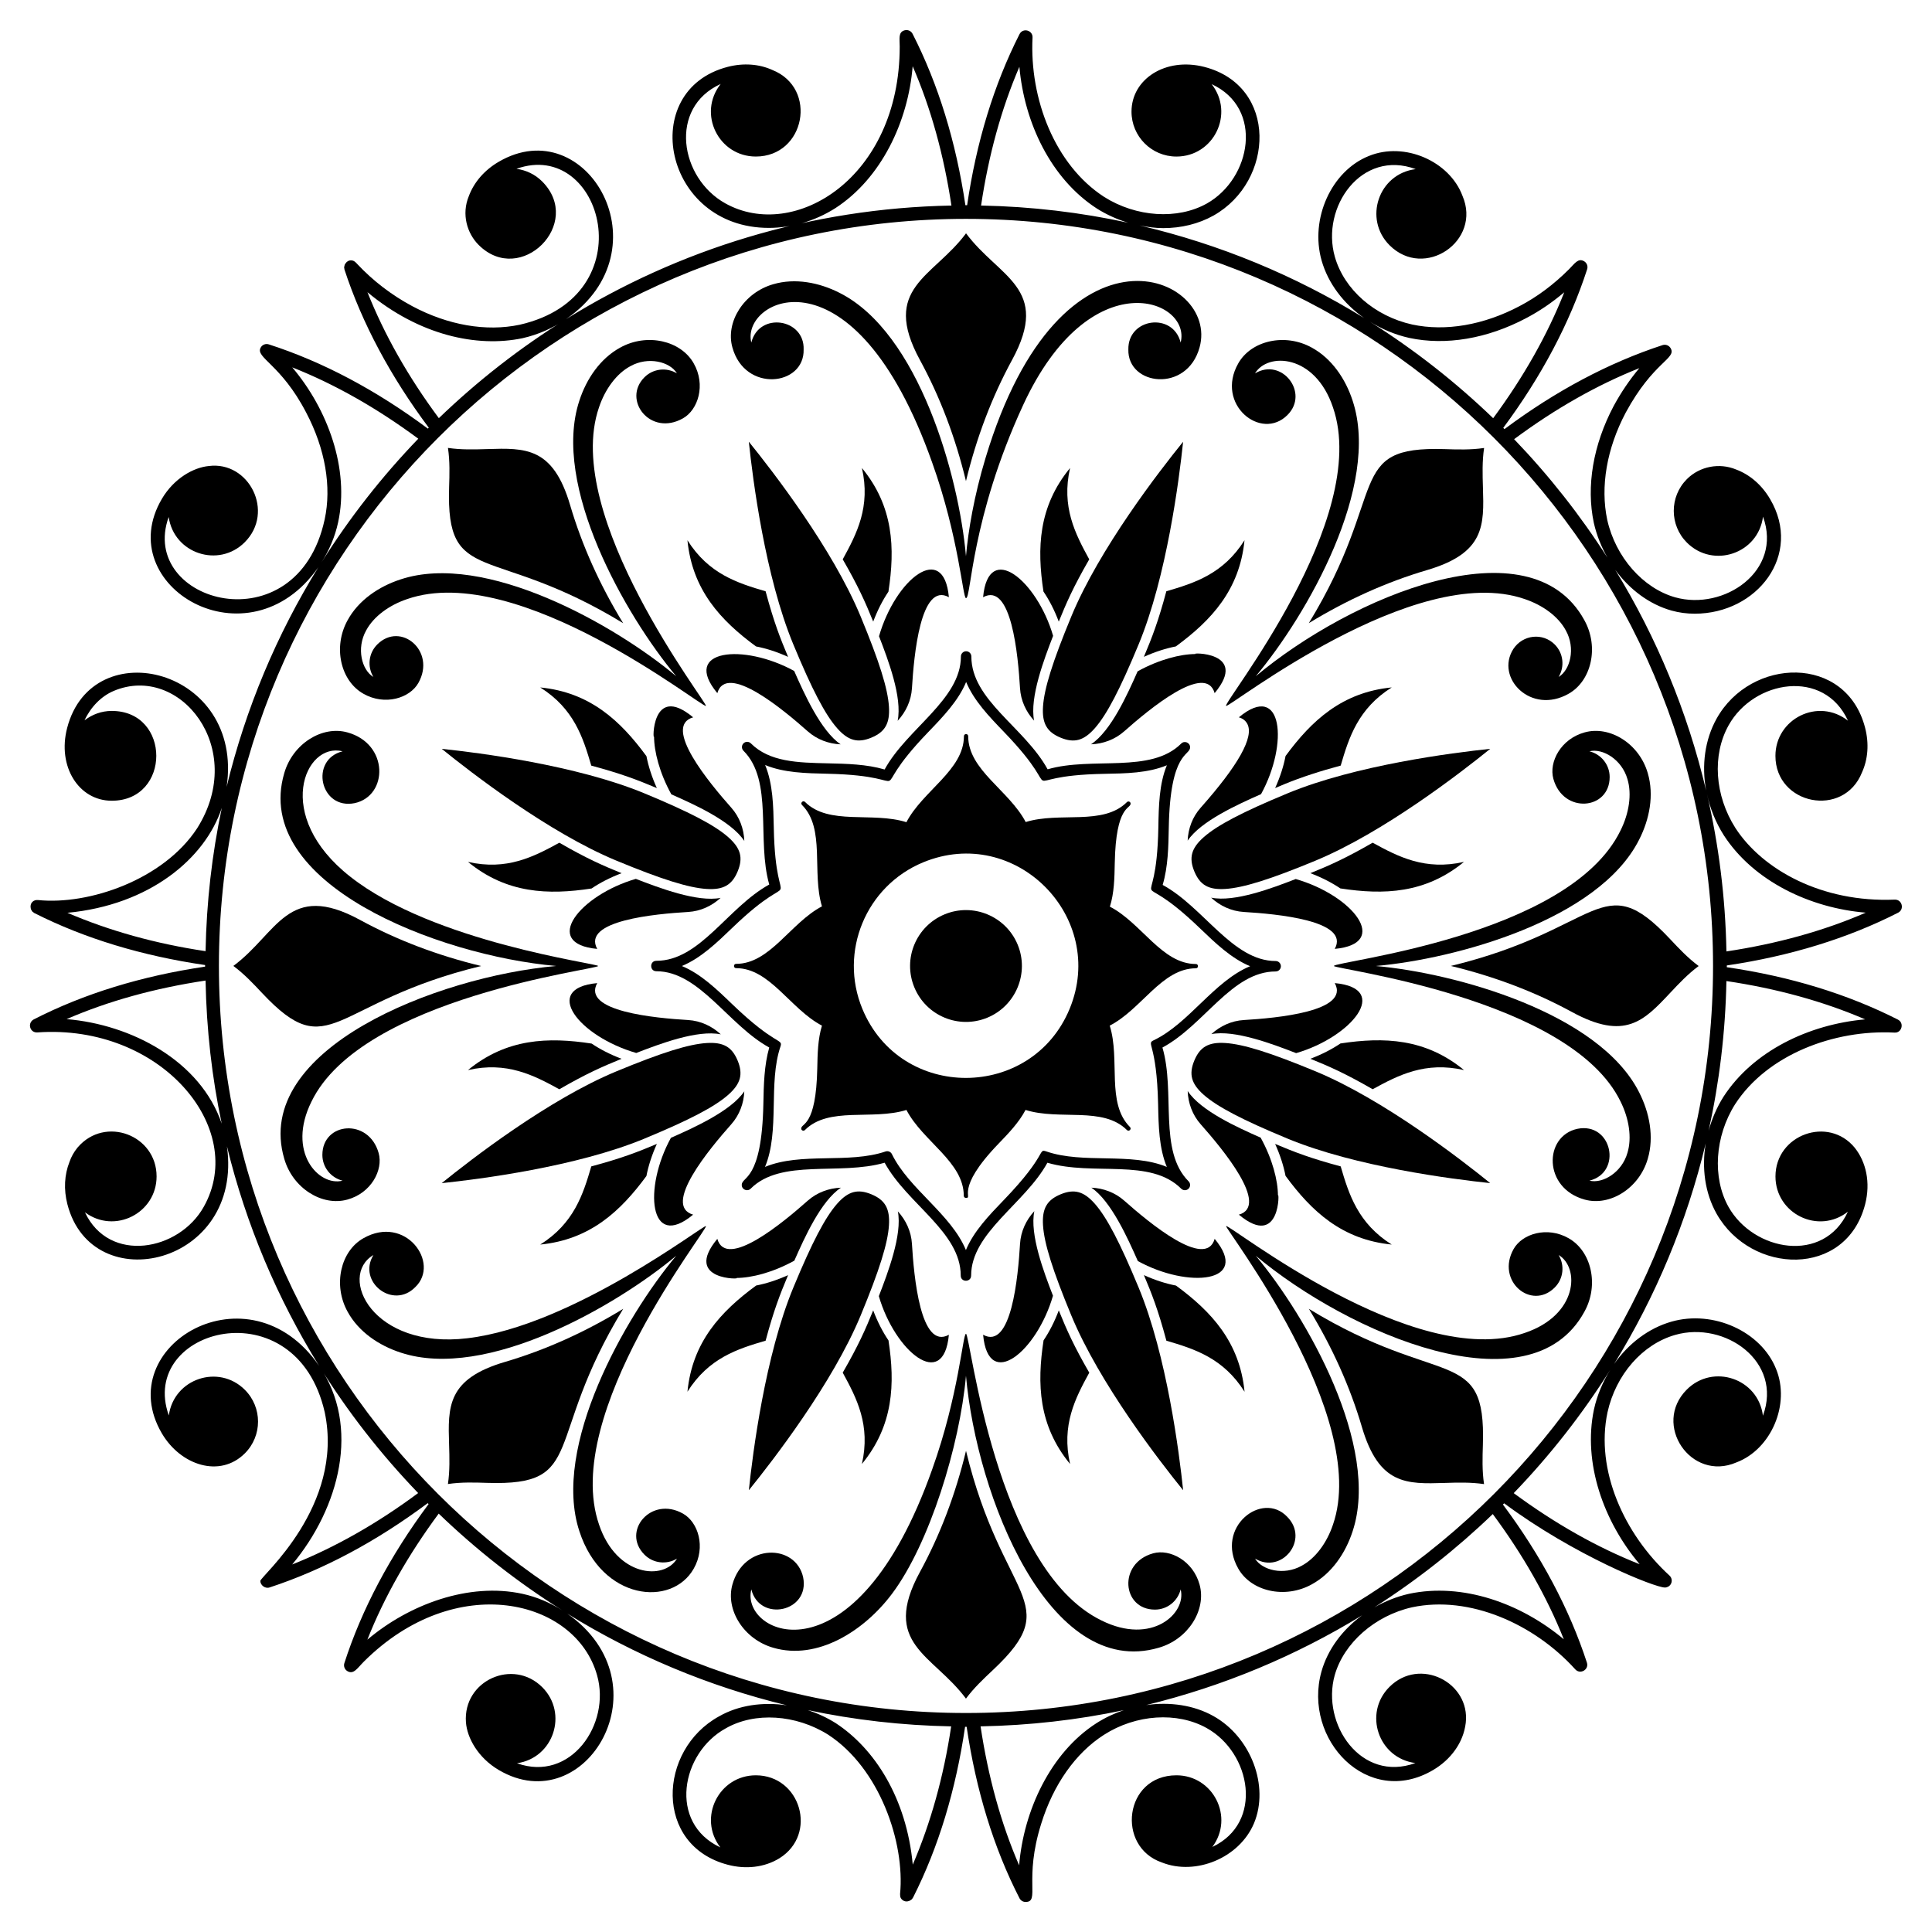 <?xml version="1.0" encoding="UTF-8"?>
<!-- Uploaded to: ICON Repo, www.svgrepo.com, Generator: ICON Repo Mixer Tools -->
<svg fill="#000000" width="800px" height="800px" version="1.1" viewBox="144 144 512 512" xmlns="http://www.w3.org/2000/svg">
 <g>
  <path d="m399.99 271.5c2.801-11.57 6.871-22.285 12.188-32.055l0.004-0.004c10.469-19.188-3.484-21.871-12.172-33.609-8.645 11.68-22.676 14.398-12.199 33.609 5.312 9.758 9.379 20.473 12.18 32.059z"/>
  <path d="m356.97 236.63c0.305-8.223-11.812-10.086-13.863-1.848-2.914-11.445 27.168-26.777 47.926 31.801 7.09 19.766 8.121 36.012 8.965 35.926 1.402 0.141 1.246-21.047 15.141-51.16 17.742-38.426 44.66-28.008 41.746-16.566-2.016-8.113-14.023-6.543-13.859 1.844-0.242 9.598 15.555 11.578 18.879-0.582 5.258-18.926-36.625-37.391-56.723 29.309-3.062 10.125-4.594 19.352-5.188 26.043-1.902-21.453-12.551-59.238-33.48-69.777-5.422-2.766-11.809-3.996-17.598-2.297-7.82 2.234-12.688 10.047-10.832 16.723 3.312 12.098 19.145 10.246 18.887 0.586z"/>
  <path d="m387.82 560.54s0 0.004-0.004 0.004c-10.469 19.188 3.484 21.875 12.172 33.609 2.117-2.859 4.707-5.289 7.152-7.586 19.387-18.188 2.496-18.27-7.137-58.086-2.797 11.57-6.867 22.289-12.184 32.059z"/>
  <path d="m449.59 555.65c-9.379 2.598-8.262 14.914 0.473 14.914 3.309 0 6.062-2.285 6.824-5.356 1.609 6.324-7.598 14.887-20.965 8.238-28.266-13.723-34.777-76.082-35.926-75.965-0.844-0.086-1.871 16.156-8.961 35.926-20.457 57.699-50.977 43.785-47.926 31.801 2.184 8.797 15.594 5.992 13.73-3.223-1.957-8.914-15.73-9.074-18.75 1.961-1.855 6.676 3.016 14.488 10.832 16.723 11.676 3.422 24.109-4.445 31.492-14.324 9.902-13.203 17.949-39.297 19.582-57.75 2.828 31.941 22.074 80.578 51.078 72.074 7.82-2.234 12.684-10.047 10.832-16.723-1.73-6.336-7.867-9.535-12.316-8.297z"/>
  <path d="m522.14 295.09h0.004c15.395-4.527 15.164-11.844 14.848-21.961-0.105-3.348-0.215-6.894 0.309-10.41-3.519 0.527-7.07 0.414-10.426 0.301-26.574-0.84-14.68 11.168-36.023 46.117 10.168-6.203 20.621-10.902 31.289-14.047z"/>
  <path d="m485.21 253.96c5.836-5.84-1.488-15.297-8.613-11.012 3.332-5.609 15.898-5.152 20.648 8.996 10.246 29.605-29.277 78.328-28.312 79.121 0.605 0.738 49.934-38.414 79.117-28.312 4.84 1.625 8.93 4.644 10.895 8.293 2.68 4.777 1.16 10.539-1.895 12.355 1.633-2.711 1.301-6.273-1.035-8.613-3.176-3.176-8.441-2.613-10.953 1.184-4.91 7.676 4.695 17.551 14.648 11.871 6.031-3.406 8.113-12.375 4.164-19.484-14.32-26.199-61.699-6.402-87.078 14.848 13.633-16.281 33.137-50.383 25.668-73.012-1.879-5.793-5.527-11.176-10.82-14.07-7.109-3.949-16.078-1.863-19.484 4.164-6.195 10.859 6.07 20.742 13.051 13.672z"/>
  <path d="m277.87 504.91h-0.008c-15.395 4.527-15.164 11.84-14.848 21.961 0.105 3.344 0.215 6.894-0.309 10.41 3.519-0.527 7.07-0.414 10.422-0.305 26.555 0.848 14.668-11.129 36.027-46.121-10.16 6.207-20.613 10.906-31.285 14.055z"/>
  <path d="m325.01 545.13c-8.457-4.789-16.398 4.695-10.211 10.883 2.34 2.336 5.902 2.672 8.613 1.035-3.484 5.867-16.023 4.785-20.652-8.996-10.18-29.418 29.086-78.484 28.312-79.121-0.422-0.516-35.266 26.438-63.215 29.719-25.098 3.023-34.418-16.395-24.902-22.055-4.297 7.137 5.227 14.535 11.105 8.496 6.684-6.371-2.582-19.312-13.766-12.938-6.031 3.406-8.113 12.375-4.164 19.484 2.894 5.293 8.277 8.941 14.07 10.82 22.727 7.504 57.227-12.457 73.012-25.672-13.707 16.367-33.043 50.672-25.668 73.012 5.953 18.352 24.484 20.195 30.305 9.906 3.258-5.703 1.184-12.309-2.84-14.574z"/>
  <path d="m586.58 392.85c-18.18-19.371-18.238-2.492-58.082 7.137 11.57 2.801 22.285 6.871 32.055 12.188l0.004 0.004c14.086 7.684 19.098 2.352 26.027-5.027 2.293-2.445 4.723-5.031 7.582-7.144-2.859-2.117-5.293-4.707-7.586-7.156z"/>
  <path d="m508.61 400c21.301-1.887 59.07-12.223 69.777-33.48 2.766-5.422 3.996-11.809 2.297-17.602-2.234-7.82-10.047-12.688-16.723-10.832-6.34 1.734-9.539 7.867-8.301 12.316 2.598 9.375 14.918 8.266 14.918-0.477 0-3.305-2.285-6.059-5.356-6.82 3.445-0.879 8.59 2.125 10.078 7.398 1.191 3.969 0.434 8.996-1.836 13.566-13.688 28.184-76.09 34.684-75.965 35.926-0.086 0.844 62.625 8.461 75.965 35.922 2.273 4.57 3.027 9.602 1.836 13.566-1.484 5.273-6.633 8.273-10.078 7.398 8.801-2.184 5.977-15.613-3.223-13.73-8.902 1.953-9.09 15.727 1.961 18.75 6.676 1.855 14.488-3.012 16.723-10.832 1.699-5.789 0.473-12.176-2.297-17.598-10.629-21.105-48.77-31.613-69.777-33.473z"/>
  <path d="m271.51 400c-11.57-2.797-22.285-6.867-32.055-12.184 0 0-0.004 0-0.004-0.004-19.191-10.469-21.883 3.496-33.609 12.172 2.859 2.117 5.293 4.707 7.586 7.152 18.184 19.391 18.273 2.496 58.082-7.137z"/>
  <path d="m244.35 449.59c-2.594-9.367-14.918-8.277-14.918 0.477 0 3.305 2.285 6.059 5.356 6.824-6.324 1.609-14.887-7.598-8.238-20.969 13.426-27.633 76.059-35.012 75.965-35.926 0.066-0.656-43.574-6.191-65.715-23.688-20.559-16.125-11.977-35.742-2.016-33.199-8.781 2.18-6.004 15.586 3.223 13.73 8.898-1.953 9.09-15.727-1.961-18.75-6.676-1.852-14.488 3.016-16.723 10.832-8.547 29.156 40.559 48.285 72.078 51.074-31.637 2.801-80.586 22.059-72.074 51.078 2.234 7.82 10.051 12.688 16.723 10.832 6.34-1.73 9.539-7.867 8.301-12.316z"/>
  <path d="m536.98 526.88c0.844-26.57-11.16-14.672-46.117-36.023 6.203 10.16 10.902 20.617 14.047 31.285v0.004c4.527 15.395 11.844 15.164 21.961 14.848 3.352-0.109 6.894-0.215 10.414 0.309-0.527-3.519-0.414-7.066-0.305-10.422z"/>
  <path d="m559.71 472.15c-5.707-3.258-12.309-1.18-14.578 2.84-4.789 8.457 4.691 16.402 10.883 10.215 2.34-2.34 2.672-5.902 1.039-8.613 5.613 3.332 5.156 15.898-9 20.652-29.422 10.188-78.484-29.09-79.117-28.312-0.531 0.434 38.289 50.301 28.312 79.117-1.625 4.84-4.644 8.93-8.293 10.891-4.777 2.676-10.539 1.16-12.355-1.895 7.051 4.246 14.547-5.055 8.496-11.105-6.621-6.945-19.191 2.805-12.941 13.762 3.41 6.031 12.375 8.113 19.484 4.164 5.293-2.894 8.941-8.273 10.82-14.066 7.422-22.473-12.168-56.891-25.668-73.012 24.656 20.641 72.605 41.336 87.082 14.844 3.949-7.106 1.863-16.07-4.164-19.48z"/>
  <path d="m263.02 273.12c-0.848 26.559 11.137 14.676 46.121 36.027-6.203-10.156-10.902-20.609-14.051-31.285 0 0-0.004 0 0-0.004-4.527-15.395-11.84-15.164-21.961-14.848-3.344 0.105-6.894 0.215-10.414-0.309 0.527 3.516 0.414 7.066 0.305 10.418z"/>
  <path d="m240.29 327.84c5.707 3.254 12.309 1.18 14.578-2.844 4.793-8.469-4.707-16.391-10.883-10.211-2.34 2.336-2.672 5.898-1.039 8.613-3.055-1.816-4.574-7.578-1.895-12.355 1.961-3.648 6.051-6.672 10.891-8.293 29.457-10.195 78.484 29.09 79.121 28.312 0.66-0.543-38.301-50.266-28.316-79.121 1.625-4.84 4.644-8.93 8.293-10.891 4.781-2.68 10.539-1.16 12.355 1.895-2.711-1.633-6.273-1.301-8.609 1.035-5.973 5.977 1.539 15.789 10.211 10.883 4.023-2.269 6.098-8.871 2.84-14.578-3.41-6.031-12.375-8.113-19.484-4.164-5.293 2.894-8.941 8.277-10.82 14.07-7.422 22.473 12.172 56.891 25.672 73.012-16.383-13.723-50.68-33.039-73.016-25.668-5.793 1.879-11.176 5.527-14.066 10.82-3.949 7.109-1.863 16.078 4.168 19.484z"/>
  <path d="m646.12 382.41c-19.211 0.805-34.984-7.844-42.219-18.98-5.496-8.633-6.207-19.312-1.805-27.211 6.703-12.031 25.32-15.117 31.641-1.219-7.902-6.227-19.23-0.5-19.23 9.305 0 12.984 18.082 16.594 22.941 4.391 1.59-3.496 1.906-7.637 0.828-11.816-5.031-19.527-30.297-18.715-39.359-2.434-3.121 5.602-4.012 12.395-2.769 19.066-4.961-20.941-13.152-40.641-24.094-58.5 3.82 5.223 9.016 9.129 14.914 10.797 2.016 0.562 4.086 0.828 6.152 0.828 16.562 0 28.688-15.609 19.965-30.398-2.211-3.758-5.394-6.477-9.023-7.824-4.359-1.812-9.586-0.871-13.012 2.555-4.644 4.648-4.644 12.18 0 16.828 6.945 6.941 18.895 2.961 20.168-6.883 5.258 14.41-10.355 24.996-23.262 21.387-8.562-2.418-15.801-10.664-18.012-20.5-1.879-8.832-0.137-18.945 4.894-28.461 7.383-13.609 13.527-14.254 11.902-17.062-0.434-0.746-1.32-1.086-2.141-0.82-14.277 4.668-28.363 12.164-41.895 22.258-0.105-0.109-0.211-0.219-0.32-0.328 10.109-13.617 17.598-27.746 22.227-42.027 0.266-0.812-0.074-1.703-0.816-2.133-1.578-0.922-2.512 0.648-3.981 2.117-4.059 4.059-8.469 7.348-13.113 9.777-9.508 5.027-19.602 6.766-28.438 4.883-9.988-2.215-18.043-9.266-20.516-17.965-3.746-13.164 7.086-28.547 21.43-23.223-9.902 1.234-13.871 13.238-6.934 20.172 9.238 9.238 24.508-1.117 19.316-13.129-3.422-9.117-15.324-14.406-24.801-10.52-9.93 3.961-15.66 16.645-12.516 27.699 1.727 6.066 5.797 11.402 11.25 15.23-18.129-11.18-38.16-19.527-59.477-24.527 2.086 0.422 4.184 0.711 6.258 0.711 4.742 0 9.348-1.102 13.344-3.34 16.156-9.113 17.086-34.328-2.445-39.379-10.25-2.641-19.309 3.188-19.309 11.855 0 6.57 5.328 11.898 11.898 11.898 9.906 0 15.461-11.359 9.34-19.188 13.883 6.391 10.52 24.984-1.273 31.633-7.762 4.344-18.719 3.629-27.234-1.762-13.043-8.465-19.773-25.977-18.961-42.215 0.098-1.965-2.562-2.656-3.445-0.914-6.793 13.383-11.449 28.641-13.887 45.344-0.105 0-0.207-0.008-0.312-0.008-0.051 0-0.098 0.004-0.148 0.004-2.484-16.77-7.176-32.051-13.996-45.418-0.391-0.766-1.266-1.152-2.09-0.934-1.766 0.461-1.32 2.227-1.32 4.312 0 34.824-27.938 51.75-46.227 41.547-12.035-6.699-15.121-25.32-1.219-31.633-6.199 7.852-0.559 19.227 9.309 19.227 13.086 0 16.52-18.113 4.387-22.938-3.496-1.59-7.637-1.906-11.812-0.832-24.117 6.211-17.039 42.68 10.871 42.68 5.988 0 12.191-1.77 17.652-5.242 12.148-7.898 19.258-22.859 20.473-37.598 4.844 11.16 8.262 23.555 10.273 36.918-37.395 0.707-72.328 11.609-102.12 30.094 26.73-18.367 5.527-55.402-17.898-41.668-3.773 2.215-6.512 5.41-7.871 9.055-2.008 4.848-0.457 9.902 2.586 12.945 11.121 11.125 27.969-5.688 16.828-16.828-1.91-1.91-4.312-2.988-6.797-3.332 22.781-8.172 34.473 33.68 0.84 41.324-8.879 1.875-18.984 0.117-28.445-4.922-5.484-2.938-10.406-6.711-14.633-11.219-0.051-0.098-0.156-0.145-0.223-0.23-0.02-0.023-0.039-0.039-0.059-0.059-0.336-0.371-0.781-0.641-1.328-0.641-0.652 0-1.199 0.383-1.523 0.918-0.039 0.059-0.086 0.113-0.113 0.176-0.051 0.105-0.066 0.223-0.098 0.336-0.031 0.121-0.066 0.238-0.074 0.367 0 0.027-0.016 0.051-0.016 0.074 0 0.117 0.043 0.223 0.062 0.336 0.016 0.078 0 0.152 0.027 0.23 4.652 14.207 12.184 28.301 22.344 41.918-0.078 0.078-0.16 0.16-0.242 0.238-13.719-10.211-27.898-17.73-42.156-22.324-0.832-0.266-1.727 0.082-2.144 0.844-1.52 2.676 5.348 4.344 12.035 17.199 5.059 9.598 6.801 19.672 4.91 28.371-7.332 33.84-49.516 22.07-41.332-0.668 1.41 9.738 13.273 13.578 20.148 6.703 8.051-8.055 1.121-21.59-9.531-20.207-4.035 0.379-9.215 3.258-12.414 8.688-13.598 23.086 22.852 44.738 41.457 18.133-10.98 17.77-19.254 37.363-24.305 58.207 4.648-31.324-35.555-41.348-42.258-15.633-2.676 10.23 3.078 19.305 11.812 19.305 15.734 0 15.754-23.801 0-23.801-2.727 0-5.203 0.953-7.211 2.492 1.656-3.543 4.445-6.414 7.754-7.801 17.438-7.336 35.477 15.156 22.105 36.387-8.875 13.602-28.648 20.43-42.199 19.039h-0.055c-0.5-0.031-1.008 0.086-1.402 0.473-0.48 0.469-0.602 1.148-0.441 1.77 0.012 0.055 0.016 0.113 0.031 0.172 0.039 0.109 0.109 0.203 0.168 0.305 0.062 0.109 0.121 0.223 0.207 0.316 0.016 0.016 0.02 0.039 0.035 0.055 0.082 0.082 0.188 0.129 0.277 0.195 0.07 0.051 0.121 0.117 0.199 0.156 0.023 0.012 0.051 0.023 0.074 0.035 0.008 0.004 0.012 0.004 0.02 0.008 13.273 6.707 28.484 11.305 45.18 13.742 0 0.082-0.004 0.164-0.004 0.246 0 0.055 0.004 0.113 0.004 0.172-16.859 2.492-32.141 7.184-45.422 13.996-0.77 0.395-1.156 1.277-0.922 2.113 0.23 0.832 0.93 1.379 1.883 1.328 32.676-2.312 55.82 25.352 44.117 46.191-6.531 11.727-25.043 15.195-31.5 1.477 7.883 5.891 18.988 0.219 18.988-9.508 0-10.957-13.617-16.121-20.863-7.746-0.195 0.227-0.16 0.195-0.164 0.199-0.887 1.094-1.594 2.344-2.062 3.719-1.336 3.379-1.562 7.269-0.547 11.203 6.555 25.426 46.707 16.109 42.281-15.355 5.086 20.844 13.406 40.422 24.418 58.176-18.523-26.961-55.297-5.356-41.668 17.895 4.973 8.473 15.391 11.906 22.004 5.293 4.648-4.648 4.648-12.18 0-16.828-6.926-6.93-18.82-2.981-20.156 6.793-8.273-23.109 33.727-34.289 41.32-0.836 5.242 24.938-17.07 43.512-17.07 44.688 0 1.109 1.254 2.121 2.441 1.73 14.211-4.652 28.305-12.184 41.922-22.344 0.078 0.078 0.156 0.16 0.234 0.238-10.207 13.723-17.727 27.895-22.324 42.156-0.266 0.824 0.086 1.723 0.844 2.148 1.648 0.922 2.617-0.844 4.293-2.516 24.301-24.293 56.156-16.672 61.836 3.59 3.691 12.969-7.023 28.422-21.227 23.312 9.738-1.406 13.582-13.27 6.703-20.148-7.758-7.754-21.035-1.758-20.23 9.281 0.305 4.16 3.211 9.422 8.711 12.664 23.09 13.609 44.727-22.844 18.148-41.445 17.766 10.977 37.352 19.246 58.195 24.297-6.391-0.949-12.812-0.035-17.969 2.918-16.246 8.887-17.328 34.207 2.336 39.34 4.676 1.223 9.625 0.75 13.656-1.727 10.242-6.394 5.594-21.984-6.25-21.984-9.82 0-15.441 11.246-9.41 19.105-13.871-6.492-10.418-25.062 1.449-31.555 7.66-4.387 18.578-3.695 27.141 1.695 13.582 8.859 20.363 28.484 19.043 42.195 0.039 0.449-0.062 0.926 0.488 1.473 0.488 0.492 1.289 0.719 2.148 0.27 0.039-0.02 0.445-0.289 0.461-0.305 0.113-0.113 0.184-0.25 0.262-0.387 0.02-0.031 0.055-0.047 0.074-0.078 0.012-0.027 0.023-0.055 0.039-0.082 0.004-0.008 0.008-0.016 0.012-0.023 6.699-13.254 11.297-28.461 13.742-45.164 0.082 0 0.16 0.008 0.242 0.008 0.059 0 0.113-0.004 0.172-0.004 2.492 16.863 7.188 32.148 14 45.422 0.316 0.621 0.953 0.992 1.621 0.992 3.922 0-0.543-5.871 4.144-20.742 3.211-10.363 9.102-18.719 16.59-23.527 8.492-5.465 19.457-6.191 27.277-1.801 11.762 6.559 15.152 25.062 1.477 31.496 5.891-7.883 0.219-18.988-9.508-18.988-13.871 0-16.051 18.945-3.832 23.109 8.906 3.527 20.492-1.172 24.379-10.383 4.121-9.859-0.797-22.875-10.738-28.418-5.184-2.91-11.535-3.816-17.824-2.922 20.465-4.988 39.727-13.078 57.227-23.793-5.219 3.82-9.121 9.016-10.785 14.91-5.031 18.016 12.289 36.301 29.57 26.113 4.664-2.746 8.066-7.25 8.672-12.535 1.215-10.688-12.188-17.539-20.23-9.5-6.961 6.961-2.945 18.895 6.883 20.168-14.418 5.25-24.984-10.348-21.383-23.262 2.414-8.562 10.664-15.801 20.496-18.012 15.215-3.231 32.371 4.402 43.258 16.445 1.316 1.457 3.691 0.07 3.082-1.785-4.656-14.273-12.16-28.355-22.254-41.895 0.109-0.109 0.219-0.215 0.328-0.32 18.645 13.844 39.91 22.316 42.586 22.316 0.633 0 1.242-0.332 1.574-0.906 0.43-0.738 0.289-1.68-0.348-2.262-11.992-10.984-19.688-27.926-16.426-43.27 2.215-9.992 9.266-18.047 17.965-20.516 13.117-3.746 28.547 7.047 23.223 21.426-1.234-9.887-13.223-13.883-20.172-6.934-9.234 9.234 1.113 24.504 13.125 19.316 9.23-3.461 14.375-15.445 10.523-24.797-3.965-9.93-16.641-15.668-27.699-12.52-6.062 1.723-11.398 5.793-15.227 11.242 11.004-17.852 19.273-37.547 24.297-58.496-1.109 6.543-0.207 13.16 2.856 18.633 9.156 16.238 34.328 17.062 39.375-2.441 1.512-5.848 0.23-11.273-2.727-15-6.984-8.562-21.027-3.508-21.027 7.59 0 9.824 11.312 15.492 19.188 9.344-6.387 13.887-24.988 10.516-31.629-1.277-4.344-7.762-3.637-18.711 1.758-27.234 8.535-13.133 26.191-19.789 42.215-18.961 1.922 0.164 2.684-2.543 0.914-3.445-13.383-6.793-28.641-11.449-45.344-13.883 0-0.105 0.008-0.211 0.008-0.316 0-0.051-0.004-0.098-0.004-0.148 16.762-2.481 32.047-7.176 45.418-13.992 1.715-0.898 1.02-3.539-0.93-3.453zm-67.68-140.85c-2.566 3.062-4.844 6.422-6.812 10.055-5.438 10.285-7.305 21.273-5.246 30.957 0.742 3.309 2.012 6.398 3.613 9.23-7.207-11.285-15.5-21.801-24.738-31.414 10.781-8 21.902-14.344 33.184-18.828zm-60.953-8.004c9.672 2.066 20.648 0.203 30.902-5.215 3.531-1.848 6.934-4.156 10.156-6.887-4.465 11.316-10.812 22.5-18.84 33.375-9.977-9.605-20.93-18.195-32.707-25.602 3.152 1.965 6.68 3.484 10.488 4.328zm-103.34-71.852c1.328 14.914 8.391 29.672 20.477 37.523 2.648 1.676 5.469 2.934 8.355 3.801-12.598-2.746-25.633-4.297-38.984-4.559 1.977-13.277 5.356-25.625 10.152-36.766zm-172.77 59.73c13.715 11.434 29.031 14.727 41.117 12.188 4.18-0.949 8.098-2.703 11.5-5.039-12.156 7.547-23.438 16.355-33.695 26.234-8.09-10.898-14.43-22.09-18.922-33.383zm-7.777 61.016c3.09-14.191-2.793-30.059-12.152-41.094 11.277 4.453 22.477 10.82 33.402 18.906-9.637 10.008-18.254 20.996-25.676 32.816 2.039-3.215 3.598-6.801 4.426-10.629zm-71.738 103.45c21.762-2.047 36.496-14.371 40.922-27.812-2.609 12.285-4.059 24.984-4.309 37.98-13.289-1.98-25.539-5.414-36.613-10.168zm-0.215 28.18c11.078-4.809 23.445-8.211 36.828-10.223 0.246 12.977 1.688 25.66 4.285 37.93-5.633-16.637-23.945-26.289-41.113-27.707zm59.789 144.52c12.551-15.055 18.164-36.531 7.156-52.609 7.543 12.152 16.352 23.43 26.223 33.684-10.891 8.094-22.086 14.434-33.379 18.926zm61.016 7.777c-14.23-3.094-30.074 2.824-41.098 12.156 4.457-11.285 10.824-22.484 18.906-33.41 10 9.629 20.977 18.238 32.781 25.656-3.199-2.023-6.773-3.578-10.59-4.402zm103.44 71.773c-1.66-17.656-10.113-30.777-20.441-37.516-2.328-1.461-4.816-2.602-7.367-3.438 12.289 2.609 24.988 4.062 37.984 4.312-1.984 13.305-5.422 25.562-10.176 36.641zm48.652-37.473c-12.195 7.836-19.27 23.203-20.465 37.652-4.805-11.074-8.207-23.441-10.219-36.824 12.98-0.246 25.672-1.691 37.949-4.293-2.523 0.852-4.977 1.996-7.266 3.465zm123.88-22.25c-11.406-9.555-26.828-15.062-41.016-12.055-3.297 0.742-6.375 2.004-9.199 3.598 11.273-7.203 21.785-15.492 31.391-24.727 7.996 10.785 14.34 21.906 18.824 33.184zm8-60.953c-3.012 14.211 2.562 29.797 12.102 41.062-11.316-4.469-22.5-10.816-33.375-18.84 9.602-9.973 18.188-20.918 25.594-32.691-1.965 3.152-3.481 6.672-4.32 10.469zm-166.43 80.488c-109.16 0-197.98-88.812-197.98-197.98s88.812-197.98 197.98-197.98 197.98 88.812 197.98 197.98-88.812 197.98-197.98 197.98zm238.29-183.82c-14.934 1.32-29.68 8.398-37.523 20.477-1.809 2.852-3.094 5.918-3.961 9.039 2.84-12.812 4.449-26.074 4.719-39.668 13.277 1.977 25.621 5.352 36.766 10.152zm-36.762-18.004c-0.27-14.309-2.035-28.254-5.152-41.691 0.82 3.781 2.289 7.512 4.477 10.941 7.91 12.18 22.887 19.262 37.594 20.477-11.164 4.844-23.562 8.262-36.918 10.273z"/>
  <path d="m408.61 447.1c2.668-2.769 5.426-5.633 7.168-8.953 9.078 2.852 20.531-1.016 26.871 5.328 0.531 0.531 1.336-0.281 0.801-0.805-6.336-6.34-2.516-17.824-5.359-26.867 8.445-4.336 13.824-15.195 22.824-15.195 0.75 0 0.746-1.137 0-1.137-9.012 0-14.375-10.863-22.785-15.195 1.148-3.613 1.219-7.617 1.293-11.5 0.285-15.496 4.195-14.309 4.195-15.812 0-0.504-0.613-0.758-0.969-0.398-6.344 6.34-17.781 2.473-26.828 5.285-4.414-8.414-15.238-13.781-15.238-22.746 0-0.754-1.133-0.75-1.133 0 0 8.957-10.895 14.438-15.238 22.785-9.027-2.848-20.559 0.938-26.871-5.367-0.531-0.531-1.336 0.277-0.801 0.805 6.246 6.242 2.539 17.879 5.289 26.867-8.375 4.406-13.777 15.238-22.75 15.238-0.75 0-0.75 1.137 0 1.137 8.961 0 14.363 10.848 22.75 15.234-1.09 3.547-1.168 7.488-1.242 11.309-0.312 15.648-4.254 14.445-4.254 15.965 0 0.504 0.613 0.758 0.969 0.402 6.344-6.34 17.871-2.516 26.914-5.328 4.383 8.391 15.195 13.773 15.195 22.746 0 0.312 0.254 0.566 0.566 0.566 2.094 0-3.211-2.066 8.633-14.363zm-36.07-35.73c-6.273-15.141 0.941-32.559 16.082-38.832 24.531-10.148 48.875 14.582 38.832 38.836-10.055 24.27-44.77 24.488-54.914-0.004z"/>
  <path d="m413.69 394.33c-3.121-7.535-11.793-11.152-19.359-8.02-7.582 3.144-11.148 11.809-8.016 19.359 3.117 7.547 11.777 11.16 19.359 8.02 7.543-3.125 11.141-11.812 8.016-19.359z"/>
  <path d="m401.36 482.04c0-11.363 14.27-19.074 20.211-29.902 12.227 3.586 27.254-1.328 35.457 6.875 0.543 0.539 1.414 0.539 1.957 0 0.27-0.27 0.406-0.625 0.406-0.98 0-0.352-0.137-0.707-0.406-0.977-8.043-8.043-3.438-23.586-6.926-35.445 11.125-5.984 18.398-20.164 30.008-20.164 0.762 0 1.383-0.621 1.383-1.383 0-0.762-0.621-1.383-1.383-1.383-11.43 0-19.094-14.289-29.949-20.164 1.43-4.82 1.527-10.078 1.621-15.172 0.371-20.418 5.652-18.938 5.652-21.312 0-1.223-1.48-1.855-2.359-0.98-8.051 8.062-23.508 3.375-35.402 6.82-6.121-11.152-20.211-18.316-20.211-29.902 0-0.762-0.621-1.383-1.383-1.383s-1.383 0.621-1.383 1.383c0 11.426-14.309 19.121-20.219 29.953-4.773-1.402-10-1.52-15.07-1.633-7.934-0.176-15.426-0.344-20.379-5.293-0.543-0.539-1.414-0.539-1.957 0-0.539 0.543-0.539 1.414 0 1.957 7.973 7.965 3.453 23.629 6.832 35.453-11.051 6.086-18.34 20.215-29.914 20.215-1.828 0-1.828 2.766 0 2.766 11.367 0 19.078 14.273 29.914 20.211-1.355 4.731-1.461 9.906-1.559 14.918-0.41 20.672-5.727 19.121-5.727 21.512 0 1.227 1.484 1.852 2.363 0.98 8.062-8.062 23.602-3.422 35.504-6.879 6 10.965 20.164 18.367 20.164 29.906-0.012 1.832 2.754 1.832 2.754 0.004zm-22.68-32.887c-9.73 3.32-22.383 0.129-31.941 4.09 3.973-9.535 0.805-22.141 4.09-31.898 0.73-2.152-1.238-0.105-12.816-11.254-4.117-3.965-8.332-8.023-13.309-10.086 4.996-2.066 9.23-6.144 13.367-10.125 18.883-18.176 11.484-0.266 10.992-26.52-0.113-5.746-0.227-11.629-2.293-16.621 4.965 2.059 10.816 2.188 16.531 2.312 26.477 0.582 8.309 8.051 26.641-10.988 3.969-4.121 8.031-8.344 10.094-13.332 2.062 4.977 6.121 9.188 10.086 13.305 18.277 18.969 0.156 11.5 26.547 11.039 5.719-0.102 11.578-0.199 16.562-2.269-2.047 4.961-2.156 10.789-2.258 16.48-0.496 26.719-8.148 8.281 11.02 26.715 4.113 3.949 8.324 8 13.301 10.055-9.547 3.941-16.207 15.148-25.504 19.602-2.172 1.035 0.777 0.566 1.121 17.035 0.117 5.719 0.238 11.574 2.309 16.555-9.512-3.945-22.121-0.734-31.891-4.094-2.379-0.805 0.469 0.637-11.266 12.816-3.965 4.117-8.02 8.328-10.086 13.309-3.941-9.543-15.105-16.191-19.609-25.418-0.316-0.652-1.055-0.926-1.688-0.707z"/>
  <path d="m372.08 492.63c4.961-11.977 7.203-19.141 7.504-23.938 0.277-4.391-1.031-6.688-4.652-8.188-3.641-1.508-6.168-0.797-9.078 2.496-3.18 3.606-6.656 10.254-11.617 22.234-7.457 18.008-10.742 43.738-11.785 53.688 6.297-7.773 22.168-28.285 29.629-46.293z"/>
  <path d="m352.85 481.92c-2.93 1.324-5.816 2.246-8.465 2.758-9.406 6.906-16.91 14.969-18.203 28.141 5.621-8.926 13.242-11.336 20.715-13.523 2.09-7.801 3.723-12.086 5.953-17.375z"/>
  <path d="m379.46 499.23c-1.52-2.242-2.914-4.945-4.055-7.965-2.055 5.059-3.898 9.262-8.074 16.5 3.731 6.828 7.418 13.922 5.082 24.207 8.391-10.223 8.809-21.219 7.047-32.742z"/>
  <path d="m366.86 458.75c-3.207 0.117-6.348 1.27-8.805 3.445-6.426 5.699-21.59 18.379-23.957 10.117-9.348 11.242 7.019 10.703 5.004 10.359 4.055 0 9.742-1.457 15.406-4.582 2.703-6.129 7.066-15.844 12.352-19.34z"/>
  <path d="m395.46 497.73c-7.531 4.144-9.273-15.555-9.785-24.094-0.191-3.254-1.574-6.266-3.734-8.609 1.207 6.148-2.644 16.281-5.039 22.465 4.246 14.641 17.168 25.324 18.559 10.238z"/>
  <path d="m427.91 307.36c-4.961 11.977-7.203 19.141-7.504 23.938-0.277 4.391 1.031 6.688 4.652 8.188 3.637 1.508 6.168 0.797 9.078-2.496 3.18-3.606 6.656-10.254 11.617-22.234 7.457-18.008 10.742-43.738 11.785-53.688-6.297 7.769-22.172 28.285-29.629 46.293z"/>
  <path d="m447.14 318.07c2.93-1.324 5.816-2.246 8.465-2.758 9.406-6.902 16.91-14.969 18.203-28.141-5.625 8.93-13.242 11.336-20.715 13.52-2.07 7.738-3.731 12.141-5.953 17.379z"/>
  <path d="m420.53 300.77c1.52 2.242 2.918 4.945 4.055 7.965 1.949-4.797 3.773-9.043 8.074-16.5-3.731-6.824-7.418-13.922-5.082-24.207-8.395 10.219-8.812 21.215-7.047 32.742z"/>
  <path d="m433.13 341.25c3.207-0.117 6.348-1.266 8.805-3.449 6.414-5.688 21.586-18.375 23.957-10.117 9.344-11.227-7.019-10.703-5.004-10.359-4.055 0-9.742 1.457-15.406 4.582-2.688 6.094-7.059 15.84-12.352 19.344z"/>
  <path d="m404.53 302.27c7.535-4.141 9.277 15.551 9.785 24.094 0.191 3.254 1.574 6.266 3.731 8.609-1.207-6.148 2.644-16.277 5.039-22.465-4.246-14.633-17.164-25.332-18.555-10.238z"/>
  <path d="m314.75 445.76c11.98-4.961 18.629-8.438 22.23-11.617 3.301-2.91 4-5.457 2.5-9.078-1.508-3.641-3.797-4.922-8.188-4.652-4.797 0.297-11.957 2.543-23.938 7.504-18.008 7.461-38.523 23.332-46.297 29.629 9.957-1.039 35.684-4.32 53.691-11.785z"/>
  <path d="m268.02 427.58c10.289-2.336 17.383 1.348 24.207 5.086 6.996-4.035 11.203-5.926 16.5-8.074-3.008-1.137-5.703-2.523-7.938-4.035-11.531-1.773-22.543-1.375-32.77 7.023z"/>
  <path d="m315.31 455.65c0.508-2.66 1.434-5.559 2.766-8.5-5.055 2.133-9.312 3.797-17.379 5.957-2.188 7.465-4.598 15.09-13.523 20.715 13.164-1.297 21.234-8.777 28.137-18.172z"/>
  <path d="m312.61 423.05c6.223-2.41 16.207-6.207 22.414-4.938-2.352-2.188-5.383-3.594-8.664-3.793-8.57-0.512-28.258-2.269-24.094-9.785-14.891 1.367-4.891 14.117 10.344 18.516z"/>
  <path d="m341.25 433.21c-3.492 5.203-13.383 9.645-19.449 12.324-7.336 13.332-5.777 30.051 5.883 20.359-8.258-2.391 4.43-17.547 10.117-23.957 2.164-2.438 3.316-5.547 3.449-8.727z"/>
  <path d="m485.24 354.23c-11.98 4.965-18.629 8.438-22.23 11.621-3.301 2.91-3.996 5.457-2.5 9.078 1.508 3.641 3.797 4.922 8.188 4.652 4.797-0.297 11.957-2.543 23.938-7.504v-0.004c18.008-7.461 38.523-23.332 46.297-29.629-9.953 1.043-35.68 4.324-53.691 11.785z"/>
  <path d="m531.97 372.41c-10.289 2.336-17.383-1.348-24.207-5.086-6.981 4.031-11.207 5.93-16.5 8.078 3.008 1.137 5.699 2.523 7.938 4.035 11.531 1.77 22.543 1.375 32.77-7.027z"/>
  <path d="m499.3 346.89c2.188-7.465 4.598-15.09 13.523-20.715-13.16 1.293-21.234 8.773-28.137 18.172-0.508 2.66-1.434 5.559-2.762 8.5 0.777-0.328 1.512-0.648 2.336-0.988 4.644-1.922 9.789-3.562 15.039-4.969z"/>
  <path d="m487.38 376.95c-6.172 2.387-16.207 6.211-22.414 4.941 2.352 2.188 5.383 3.594 8.664 3.789 8.57 0.512 28.254 2.266 24.094 9.785 14.883-1.375 4.887-14.121-10.344-18.516z"/>
  <path d="m458.74 366.78c3.488-5.191 13.305-9.609 19.449-12.324 7.332-13.324 5.781-30.059-5.883-20.359 1.055 0.305 1.812 0.895 2.262 1.77 1.793 3.441-2.371 10.91-12.379 22.188-2.164 2.438-3.32 5.543-3.449 8.727z"/>
  <path d="m307.36 372.08c11.98 4.961 19.141 7.207 23.938 7.504 4.391 0.273 6.688-1.031 8.188-4.652 1.508-3.641 0.797-6.168-2.496-9.078-3.606-3.184-10.254-6.656-22.234-11.617-18.012-7.461-43.738-10.742-53.688-11.785 7.769 6.297 28.281 22.168 46.293 29.629z"/>
  <path d="m287.17 326.18c8.93 5.621 11.336 13.246 13.523 20.715 7.84 2.106 12.137 3.742 17.379 5.957-1.324-2.93-2.246-5.816-2.758-8.465-6.906-9.41-14.973-16.914-28.145-18.207z"/>
  <path d="m300.77 379.46c2.242-1.52 4.945-2.914 7.965-4.055-5.027-2.051-9.199-3.859-16.5-8.074-6.828 3.731-13.922 7.418-24.211 5.082 10.223 8.391 21.219 8.809 32.746 7.047z"/>
  <path d="m327.69 334.1c-11.234-9.348-10.703 7.019-10.359 5.004 0 4.055 1.457 9.742 4.582 15.406 6.078 2.688 15.84 7.059 19.34 12.355-0.117-3.211-1.266-6.348-3.445-8.809-5.691-6.418-18.375-21.578-10.117-23.957z"/>
  <path d="m326.36 385.68c3.254-0.191 6.269-1.574 8.609-3.731-6.137 1.211-16.27-2.641-22.465-5.039-14.848 4.309-25.16 17.18-10.238 18.559-4.144-7.531 15.539-9.277 24.094-9.789z"/>
  <path d="m492.63 427.91c-11.98-4.961-19.141-7.203-23.938-7.504-4.391-0.277-6.688 1.031-8.188 4.652-1.508 3.641-0.797 6.168 2.496 9.078 3.606 3.18 10.254 6.656 22.234 11.617 18.008 7.457 43.738 10.742 53.688 11.785-7.769-6.297-28.285-22.172-46.293-29.629z"/>
  <path d="m512.82 473.82c-8.93-5.625-11.336-13.246-13.523-20.715-7.758-2.078-12.078-3.719-17.375-5.953 1.324 2.93 2.246 5.816 2.758 8.465 6.902 9.406 14.969 16.91 28.141 18.203z"/>
  <path d="m499.23 420.53c-2.242 1.52-4.945 2.914-7.965 4.055 4.887 1.98 9.176 3.848 16.5 8.074 6.828-3.731 13.922-7.418 24.211-5.082-10.223-8.395-21.219-8.809-32.746-7.047z"/>
  <path d="m472.31 465.9c11.23 9.344 10.703-7.019 10.359-5.004 0-4.055-1.457-9.742-4.582-15.406-6.078-2.688-15.848-7.07-19.34-12.355 0.117 3.207 1.266 6.348 3.445 8.805 5.691 6.418 18.375 21.586 10.117 23.961z"/>
  <path d="m473.63 414.32c-3.254 0.191-6.266 1.574-8.609 3.731 6.137-1.211 16.27 2.637 22.465 5.039 14.645-4.25 25.324-17.164 10.238-18.559 4.152 7.527-15.535 9.277-24.094 9.789z"/>
  <path d="m354.23 314.75c4.961 11.977 8.438 18.629 11.621 22.23 2.91 3.301 5.457 4 9.078 2.5 3.641-1.508 4.922-3.797 4.652-8.188-0.297-4.797-2.543-11.957-7.508-23.938-7.461-18.008-23.332-38.523-29.629-46.297 1.043 9.957 4.324 35.684 11.785 53.691z"/>
  <path d="m375.41 308.73c1.137-3.008 2.523-5.703 4.035-7.938 1.77-11.535 1.371-22.547-7.027-32.77 2.336 10.289-1.348 17.383-5.086 24.207 4.051 7.019 5.934 11.219 8.078 16.5z"/>
  <path d="m344.35 315.31c2.66 0.512 5.559 1.438 8.5 2.766-2.031-4.809-3.734-9.078-5.957-17.379-7.465-2.188-15.09-4.598-20.715-13.523 1.293 13.16 8.773 21.234 18.172 28.137z"/>
  <path d="m385.68 326.36c0.512-8.562 2.269-28.254 9.785-24.094-1.363-14.887-14.121-4.891-18.516 10.344 2.406 6.223 6.207 16.207 4.938 22.414 2.191-2.352 3.598-5.387 3.793-8.664z"/>
  <path d="m334.1 327.69c2.391-8.258 17.547 4.43 23.957 10.117 2.438 2.164 5.543 3.32 8.727 3.453-5.211-3.512-9.637-13.367-12.32-19.449-13.387-7.367-30.039-5.758-20.363 5.879z"/>
  <path d="m445.76 485.24c-4.965-11.977-8.438-18.629-11.621-22.234-2.91-3.297-5.457-4-9.078-2.496-3.637 1.508-4.922 3.797-4.652 8.188 0.297 4.797 2.543 11.957 7.508 23.938 7.461 18.008 23.332 38.523 29.629 46.297-1.043-9.957-4.324-35.684-11.785-53.691z"/>
  <path d="m424.59 491.27c-1.137 3.008-2.523 5.703-4.035 7.938-1.77 11.535-1.371 22.543 7.027 32.77-2.336-10.289 1.348-17.383 5.086-24.207-4.059-7.023-5.965-11.277-8.078-16.5z"/>
  <path d="m455.65 484.69c-2.66-0.512-5.559-1.434-8.5-2.766 2.023 4.785 3.734 9.082 5.957 17.379 7.465 2.188 15.09 4.598 20.715 13.523-1.293-13.164-8.773-21.238-18.172-28.137z"/>
  <path d="m423.05 487.38c-2.402-6.211-6.211-16.219-4.941-22.414-2.188 2.352-3.594 5.383-3.789 8.664-0.512 8.555-2.266 28.254-9.785 24.094 1.383 15.078 14.254 4.414 18.516-10.344z"/>
  <path d="m465.9 472.31c-2.383 8.258-17.543-4.426-23.957-10.117-2.438-2.164-5.547-3.316-8.727-3.449 5.203 3.492 9.645 13.383 12.324 19.449 13.324 7.332 30.051 5.777 20.359-5.883z"/>
 </g>
</svg>
